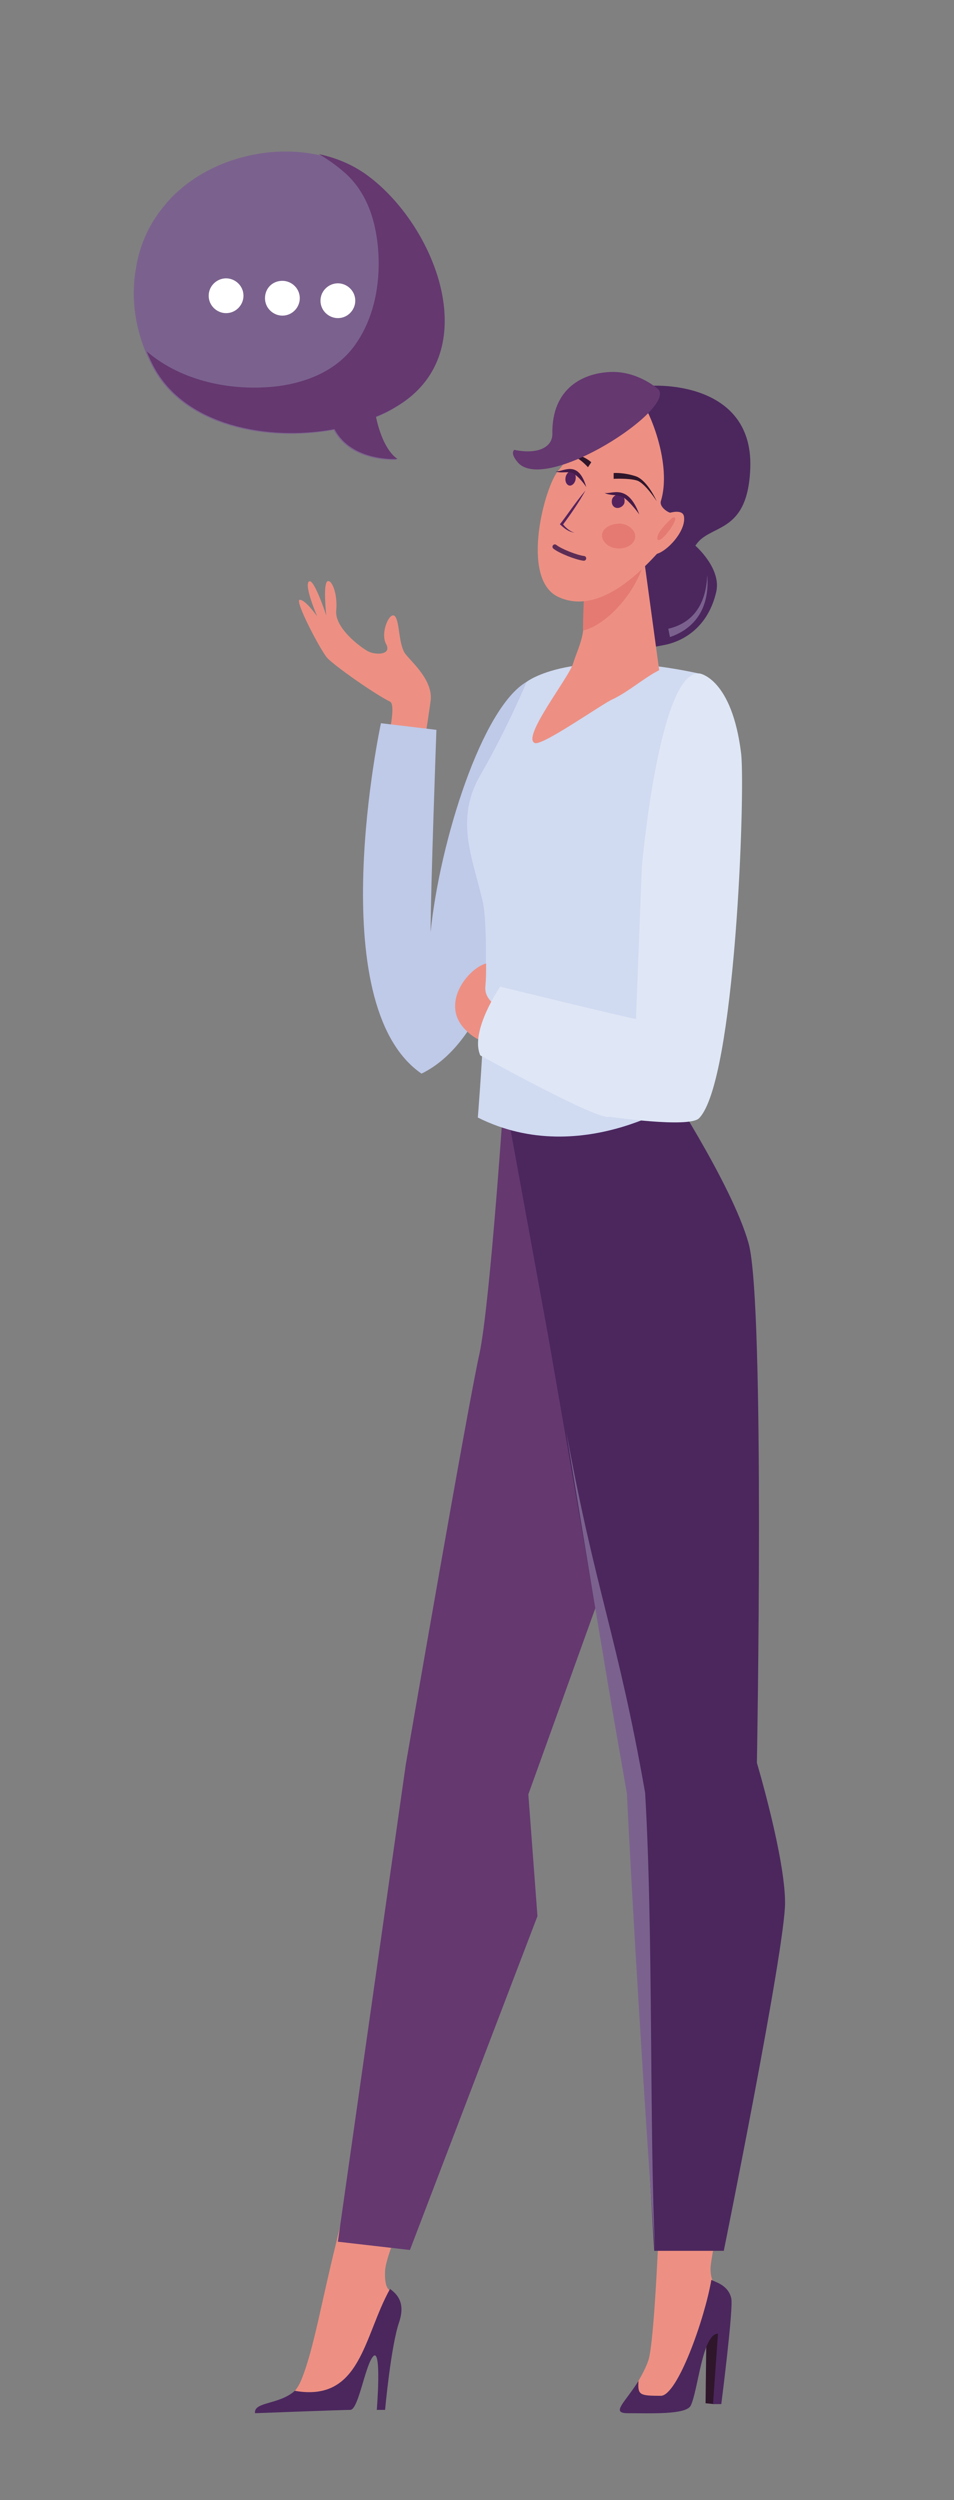 <?xml version="1.0" encoding="UTF-8"?> <!-- Generator: Adobe Illustrator 25.4.1, SVG Export Plug-In . SVG Version: 6.00 Build 0) --> <svg xmlns="http://www.w3.org/2000/svg" xmlns:xlink="http://www.w3.org/1999/xlink" id="Слой_1" x="0px" y="0px" viewBox="0 0 115.2 301.8" style="enable-background:new 0 0 115.2 301.8;" xml:space="preserve"><rect x="0" y="0" width="115.2" height="301.8" fill="#808080" stroke="none"/> <style type="text/css"> .st0{fill:#ED9083;} .st1{fill:#BFC9E8;} .st2{fill:#653870;} .st3{fill:#4B275E;} .st4{fill:#7B628E;} .st5{fill:#2F162B;} .st6{fill:#D0DAF1;} .st7{fill:#E57A73;} .st8{fill:#56225E;} .st9{fill:#451B49;} .st10{fill:none;stroke:#5D2D56;stroke-width:0.574;stroke-linecap:round;stroke-miterlimit:10;} .st11{fill:#DFE7F6;} .st12{fill:#FFFFFF;} </style> <g> <path class="st0" d="M52,84.6c0.3-2.4-2.1-4.5-3-5.6c-0.9-1.1-0.7-3.9-1.3-4.6c-0.6-0.7-1.8,1.9-1.1,3.3c0.8,1.4-1.3,1.4-2.2,0.9 c-0.9-0.5-4-2.8-3.8-4.9c0.2-2.1-0.6-3.9-1.1-3.5c-0.5,0.5-0.1,4.1-0.1,4.1s-1.5-4.6-2.1-4.1c-0.6,0.5,1,4.2,1,4.2s-1.4-2-2.1-2 c-0.7,0,2.5,6.1,3.3,7c0.8,0.9,5.6,4.3,7.6,5.3c0.6,0.3,0.2,2.9-0.7,6.5c1.5,0.2,3,0.4,4.5,0.5C51.5,88.2,51.9,85.3,52,84.6"></path> <path class="st1" d="M63.6,82.3c-5.4,3.1-10.5,19.3-11.6,30.2c0-5.1,0.7-24.4,0.7-24.4L46,87.3c0,0-7.3,33.9,4.9,42.3 c7.4-3.6,9.9-15,10.5-17.2C61.6,111.6,65.1,95.3,63.6,82.3"></path> <path class="st0" d="M71.8,194.2c0,0-10.2,18.3-9.5,23.7c0.7,5.4,2.9,9.8,1,17.1c-1.8,7.4-16.5,34.2-16.8,39.1 c-0.1,2.1,0.5,2.3,0.5,2.3c0,3.6-1.3,6.6-2.1,7.4c-1,0.9-2,6.4-3,6.4c-1,0-9.1,0.8-9.1,0.8c-0.2-1.7,2.3-0.3,3.7-4 c1.4-3.6,2.3-9,4.1-16.3c1.8-7.3,9.3-40.6,9.3-48.2c0-7.7-0.8-7.7,0.5-12.7c1.3-5,6-14.5,6-14.5L71.8,194.2z"></path> <path class="st2" d="M60.9,131.6c0,0-1.7,25.7-3,31.8C56.5,169.6,49,213,49,213l-8.2,57.6l8.7,1l15.4-40.3l-1.1-14.7l15.3-42.5 L72,131.3l-6.2-0.3L60.9,131.6z"></path> <path class="st0" d="M76.4,207.8c0,0,1.3,13.2,3,17.1c1.7,3.9,0.3,55.8-1.1,60c-0.3,0.9-0.8,1.8-1.2,2.5c-1.6,2.6-1.9,3.1,0.2,3.1 c2.8,0,5.2-0.5,5.7-1.5c0.9-1.8,1.7-8.1,3.6-8.1c0,0,1.3-2.3,1-3.6c-0.5-1.8-1.8-0.9-1.8-3.5c0-2.6,9-41.6,7.5-47.3 c-1.4-5.7-2.5-6.3-2.5-13.1C90.8,206.7,76.4,207.8,76.4,207.8"></path> <path class="st3" d="M79.8,129.9c0,0,8.6,13,10.6,20.2c2,7.2,1,62.7,1,62.7s3.4,11.4,3.4,16.9c0,5.5-7.4,42-7.4,42h-8.4l-3.2-55.2 l-9.6-55.2l-5.4-29.6L79.8,129.9z"></path> <path class="st4" d="M79.1,271.6c-0.7-14.7-0.2-38.3-1.2-55.2c-3.3-18.8-6-24.3-9.5-43.5c0.2,1.4,3.1,19,5.4,32.7l1.9,10.9l0,0 C76.3,229.1,78,257.4,79.1,271.6"></path> <path class="st3" d="M35.6,288.6c-1.9,1.7-5,1.3-4.8,2.7c0,0,10.6-0.4,11.5-0.4c1,0,1.8-5.5,2.8-6.5c1-0.9,0.4,6.5,0.4,6.5h1 c0,0,0.7-7.7,1.7-10.6c0.8-2.4-0.3-3.4-1.1-4C43.9,282,43.6,290,35.6,288.6"></path> <polygon class="st5" points="85.3,281.7 85.2,290.1 86.2,290.2 87.4,280.6 "></polygon> <path class="st6" d="M63.6,82.3c0,0,5.5-4.3,20.8-1c0.7,0.2,0.7,17.8,0.7,17.8s-3.3,25.7-1.9,33.2c0,0-12.7,9-25.5,2.6 c0,0,1.7-20.8,0.6-26c-1.2-5.3-3.5-10-0.2-15.5C61.3,87.8,63.6,82.3,63.6,82.3"></path> <path class="st3" d="M84,65.9c0,0,3.1,2.7,2.5,5.5c-1,4.4-4.1,6.1-6.5,6.5c-1.9,0.4-8.3,1.4-8.4-2.3C71.5,71.9,78.6,63,84,65.9"></path> <path class="st4" d="M85.4,69.4c-0.1,3-1.3,5.7-4.7,6.5l0.2,1C84.4,75.7,85.7,72.8,85.4,69.4"></path> <path class="st0" d="M70.8,66.3c0,0-0.3,4.8-0.3,8.7c0,2.1-0.8,3.5-1.3,5.1c-0.5,1.7-6.3,9-4.6,9.6c1,0.3,8.2-4.8,9.4-5.3 c1.9-0.9,3.8-2.6,5.6-3.5l-2.7-19.8L70.8,66.3z"></path> <path class="st7" d="M77,63.4l-6.3,5.7c0,0-0.3,4-0.3,7c3.1-0.6,7.9-6,7.7-10.8C77.9,63.8,77,63.4,77,63.4"></path> <path class="st0" d="M77.1,47.8c0,0-2.6-0.2-4.9,1.6c-2.3,1.8-3.1,5.5-4.7,7.3c-1.7,1.8-4.7,13-0.2,15.3c5.7,2.8,11.7-4.9,13.1-6.3 c1.3-1.4,4-8.4,2.6-11.8C81.5,50.2,77.1,47.8,77.1,47.8"></path> <path class="st8" d="M70.7,59.2c-0.7,1.3-1.8,2.9-2.7,4.1c0.3,0.4,0.9,0.9,1.4,1c-1-0.1-1.7-1-1.8-1C68.4,62.3,69.3,60.9,70.7,59.2 "></path> <path class="st5" d="M74.1,57.1c0,0,1.2-0.1,2.7,0.4c1.4,0.5,2.5,3,2.5,3s-1.4-2.2-2.4-2.5c-1-0.3-2.8-0.2-2.8-0.2L74.1,57.1z"></path> <path class="st5" d="M71.4,55.8c0,0-0.5-0.5-1.6-0.9c-1.1-0.4-2.9,0.8-2.9,0.8s1.9-0.8,2.6-0.5c0.7,0.3,1.5,1.2,1.5,1.2L71.4,55.8z "></path> <path class="st8" d="M73.9,60.3c-0.1,0.5,0.1,0.9,0.5,1c0.4,0.1,0.9-0.2,1-0.6c0.1-0.5-0.1-0.9-0.5-1C74.5,59.6,74,59.9,73.9,60.3"></path> <path class="st9" d="M77.2,62.1c-1.4-3.8-3.3-2.4-4.2-2.6c0.7,0.4,1.8,0.1,2.5,0.7C76,60.6,76.7,61.4,77.2,62.1"></path> <path class="st8" d="M68.3,57.6c-0.1,0.5,0.1,0.9,0.4,1c0.3,0.1,0.7-0.2,0.8-0.7c0.1-0.5-0.1-0.9-0.4-1 C68.8,56.8,68.4,57.1,68.3,57.6"></path> <path class="st9" d="M70.8,58.8c-1-3.4-2.8-1.8-3.7-1.9c0.6,0.3,1.7-0.1,2.2,0.3C69.8,57.5,70.4,58.2,70.8,58.8"></path> <path class="st7" d="M72.7,64.5c-0.1,0.8,0.7,1.6,1.8,1.7c1.1,0.1,2.1-0.5,2.2-1.3c0.1-0.8-0.7-1.6-1.8-1.7 C73.8,63.2,72.8,63.7,72.7,64.5"></path> <path class="st3" d="M76.6,47.7c0,0,0.2-0.8,0.4-0.9c0.9-0.5,14-1.3,13.6,9.7c-0.3,8.3-5.1,6.6-6.7,9.5c-1.2,2.3-5.2,2.3-5.2,2.3 c0.5-0.3,0.6-1.4,0.9-2c1-1.7,1.3-2.8,1.4-4.4c-0.3,0-1.4-0.7-1.2-1.4C81.4,55.3,77.4,47.1,76.6,47.7"></path> <path class="st2" d="M79.5,47c0,0-2.4-2.2-5.7-2.1c-3.3,0.1-7.2,1.9-7.1,7.5c0,1.6-1.8,2.5-4.6,1.9c-0.3,0.3-0.2,0.8,0.5,1.6 C66.1,59.5,81.6,49.4,79.5,47"></path> <path class="st0" d="M79.9,62.5l1-0.6c0,0,1.6-0.5,1.7,0.5c0.3,2.3-3.8,5.8-4.1,4C78.3,64.6,79.9,62.5,79.9,62.5"></path> <path class="st7" d="M81.2,62.5c0,0-2.1,1.8-1.8,2.6C79.7,65.9,82.5,62,81.2,62.5"></path> <path class="st3" d="M85.9,275.2c-0.8,4.7-4.1,14-6.1,14c-2.6,0-2.8-0.1-2.7-1.8c-1.6,2.6-3.4,3.9-1.3,3.9c2.8,0,7,0.2,7.6-0.9 c0.9-1.8,1.4-8.7,3.3-8.7l-0.6,8.5l1,0c0,0,1.5-11.7,1.2-12.8C87.9,275.8,86.4,275.5,85.9,275.2"></path> <path class="st10" d="M67,66c0.6,0.5,2.6,1.3,3.5,1.4"></path> <path class="st0" d="M61.3,125.8c0,0-2.7,1-5.1-1.5c-3.1-3.1,0.3-7.4,2.5-8c0,1.3,0,1.7-0.1,2.9c-0.1,2.9,5.3,3.5,5.8,3.9 C65.5,123.8,63,127,61.3,125.8"></path> <path class="st11" d="M89.5,91c-1.1-9.1-5-9.7-5-9.7c-4.9-0.6-7,23.4-7,23.4L76.8,123c-0.9-0.1-16.4-3.9-16.4-3.9s-3.7,5.4-2.4,8.3 c0,0,14.4,8,15.6,7.4c0,0,9.5,1.4,10.8,0.2C88.8,130.6,90,95.7,89.5,91"></path> <path class="st4" d="M16.4,32.5c0.4-2.7,1.5-5.3,3.3-7.5c5.6-7.1,17.8-9.1,25-3.4c7.8,6.1,13.3,20.3,4.1,26.9 c-1,0.7-2.2,1.4-3.5,1.9c0.3,1.5,1.1,4.1,2.6,5.1c0,0-5.5,0.4-7.6-3.6c-8.2,1.5-17.9-0.5-21.7-7.3C16.5,40.8,15.7,36.5,16.4,32.5"></path> <path class="st2" d="M33.7,46.6c3.6-0.5,7.1-2,9.2-5c2.2-3.1,3-7.1,2.8-10.9c-0.2-3.6-1.2-7.2-3.9-9.7c-1-0.9-2.1-1.7-3.3-2.4 c2.3,0.5,4.4,1.4,6.3,2.9c7.8,6.1,13.3,20.3,4.1,26.9c-1,0.7-2.2,1.4-3.5,1.9c0.3,1.5,1.1,4.1,2.6,5.1c0,0-5.5,0.4-7.6-3.6 c-8.2,1.5-17.9-0.5-21.7-7.3c-0.4-0.7-0.7-1.4-1-2.1C22,46.1,28.2,47.3,33.7,46.6"></path> <path class="st12" d="M38.7,36.3c0,1.2,1,2.1,2.1,2.1c1.2,0,2.1-1,2.1-2.1c0-1.2-1-2.1-2.1-2.1C39.7,34.2,38.7,35.1,38.7,36.3"></path> <path class="st12" d="M32,36c0,1.2,1,2.1,2.1,2.1c1.2,0,2.1-1,2.1-2.1c0-1.2-1-2.1-2.1-2.1C32.9,33.9,32,34.8,32,36"></path> <path class="st12" d="M25.2,35.7c0,1.2,1,2.1,2.1,2.1c1.2,0,2.1-1,2.1-2.1c0-1.2-1-2.1-2.1-2.1C26.2,33.6,25.2,34.5,25.2,35.7"></path> </g> </svg> 